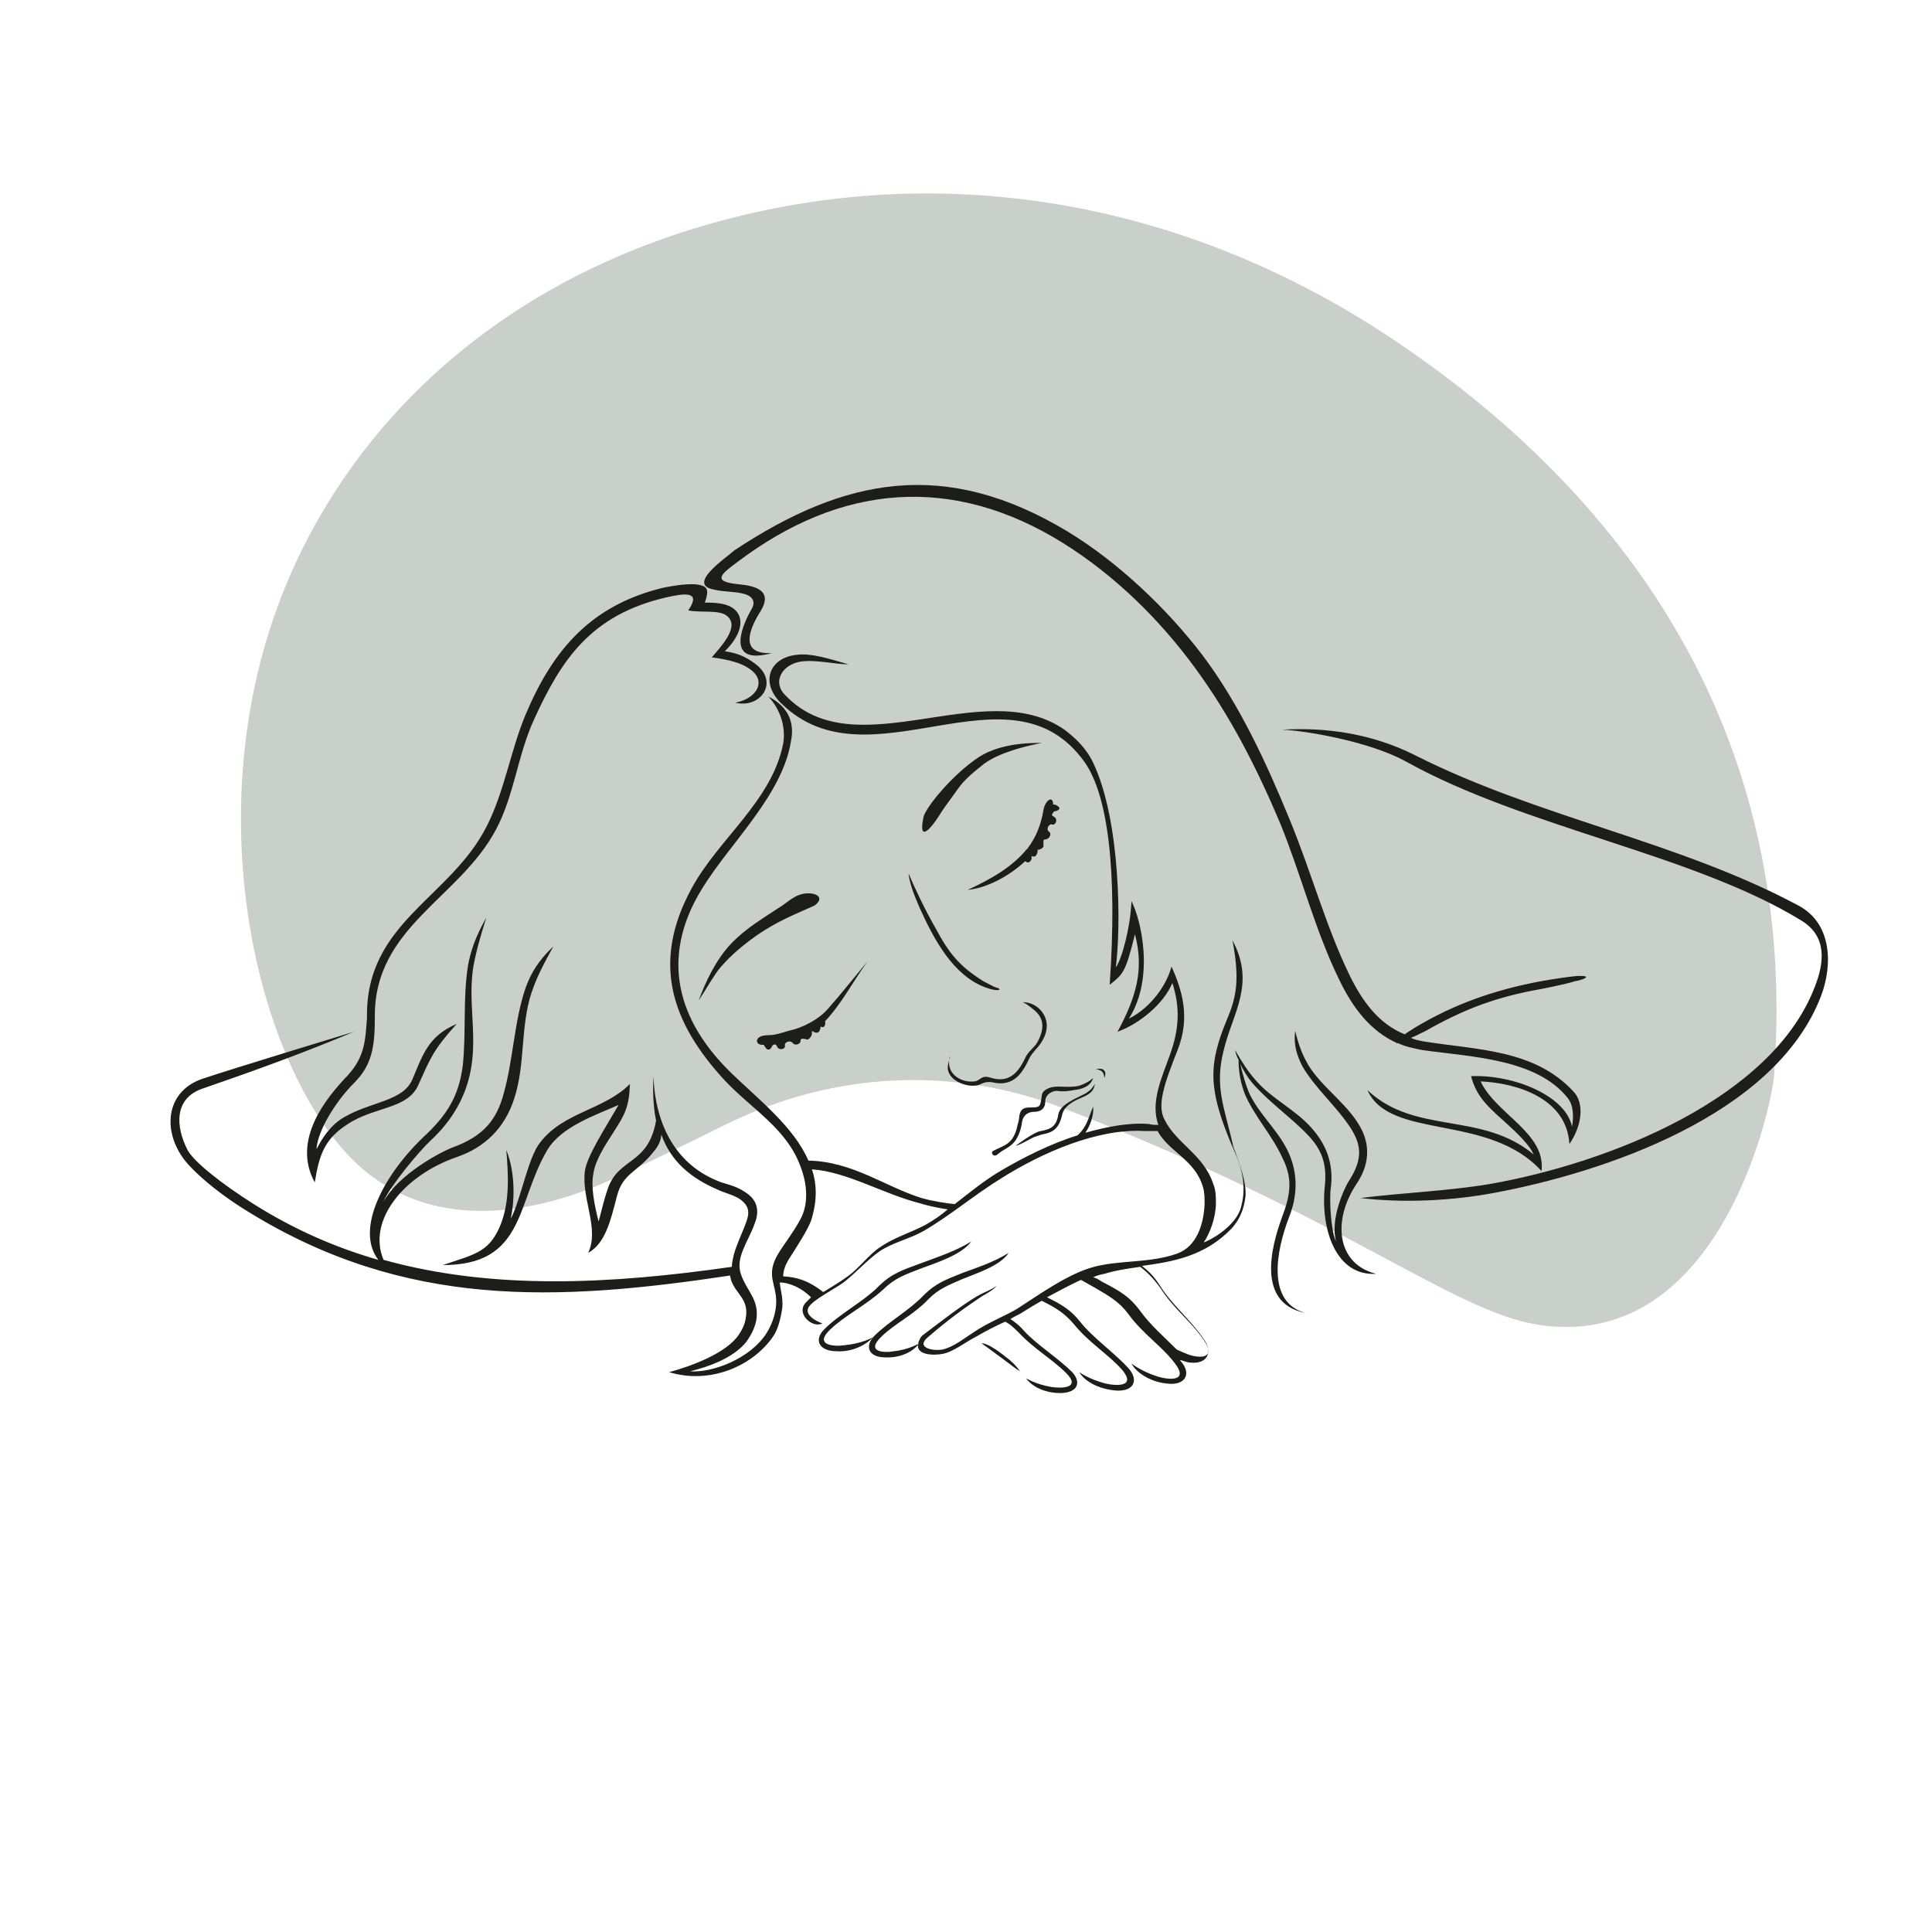 <svg version="1.0" preserveAspectRatio="xMidYMid meet" height="1080" viewBox="0 0 810 810" zoomAndPan="magnify" width="1080" xmlns:xlink="http://www.w3.org/1999/xlink" xmlns="http://www.w3.org/2000/svg"><defs><filter id="f284a88725" height="100%" width="100%" y="0%" x="0%"><feColorMatrix color-interpolation-filters="sRGB" values="0 0 0 0 1 0 0 0 0 1 0 0 0 0 1 0 0 0 1 0"></feColorMatrix></filter><mask id="543a1cdb58"><g filter="url(#f284a88725)"><rect fill-opacity="0.34" height="972" y="-81" fill="#000000" width="972" x="-81"></rect></g></mask><clipPath id="ed922cf834"><rect height="478" y="0" width="646" x="0"></rect></clipPath><clipPath id="1449dfae5d"><path clip-rule="nonzero" d="M 71 203 L 767 203 L 767 584.164 L 71 584.164 Z M 71 203"></path></clipPath></defs><g mask="url(#543a1cdb58)"><g transform="matrix(1, 0, 0, 1, 100, 80)"><g clip-path="url(#ed922cf834)"><path fill-rule="nonzero" fill-opacity="1" d="M 155.289 414.996 C 122.746 429.613 84.195 435 54.902 412.434 C 12.223 379.543 -18.723 271.434 15.988 175.398 C 41.293 105.371 102.23 39.371 202.559 12.488 C 298.012 -13.09 397.934 4.875 483.598 61.988 C 568.312 118.469 655.359 215.113 643.773 371.336 C 641.82 389.164 618.738 487.516 544.215 475.293 C 508.371 469.414 461.297 429.043 345.633 384.578 C 299.188 366.723 249.031 369.312 203.914 391.629 C 185.98 400.504 167.773 409.387 155.289 414.996 Z M 155.289 414.996" fill="#617461"></path></g></g></g><g clip-path="url(#1449dfae5d)"><path fill-rule="evenodd" fill-opacity="1" d="M 442.973 337.668 C 442.609 337.305 441.879 337.305 441.516 337.305 C 441.516 333.289 438.23 335.477 437.5 339.492 C 436.402 346.062 434.215 351.172 430.93 355.555 C 430.93 355.555 430.93 355.918 430.562 355.918 C 424.359 363.582 415.23 368.695 405.742 373.074 C 413.77 372.344 423.262 367.234 429.832 361.027 C 430.562 361.758 431.293 361.758 432.023 361.027 C 432.387 360.664 432.754 359.57 432.387 358.84 C 433.117 359.203 433.848 359.203 434.215 358.84 C 434.578 358.473 435.309 357.012 434.941 356.285 C 436.402 356.285 437.5 355.188 437.5 354.824 C 437.5 353.363 437.133 351.902 438.23 351.902 C 440.055 351.902 441.148 349.348 439.688 348.617 C 439.324 348.254 438.957 347.523 439.324 347.16 C 439.324 347.16 439.324 346.793 439.324 346.793 C 439.688 346.062 440.418 345.332 441.148 345.699 C 442.609 346.062 443.703 343.508 441.879 342.414 C 440.055 341.684 441.879 340.59 441.879 340.223 C 444.07 339.859 445.164 338.762 442.973 337.668 Z M 363.762 403.004 C 358.285 409.574 352.812 416.508 347.336 422.715 C 345.145 425.27 342.59 427.094 340.035 428.555 C 339.668 428.555 339.668 428.918 339.305 428.918 C 336.75 430.379 333.828 431.473 330.543 432.203 C 327.988 432.934 325.066 434.031 321.781 434.031 C 316.309 434.031 316.309 438.043 319.594 438.043 C 319.957 438.043 319.957 438.043 320.324 438.043 C 320.324 438.41 320.324 438.41 320.688 438.773 C 321.781 440.965 323.242 439.871 323.609 438.773 C 323.609 438.41 325.066 436.949 325.797 438.773 C 326.527 440.602 329.449 439.871 329.082 438.41 C 328.719 436.949 331.273 435.855 332.367 437.316 C 333.098 438.41 335.652 438.043 335.652 436.219 C 335.652 435.125 337.113 435.488 338.574 435.855 C 338.941 435.855 340.766 434.395 340.398 432.57 C 340.398 432.57 340.398 432.203 340.398 432.203 C 341.496 432.934 342.59 433.301 343.32 432.57 C 343.684 432.203 344.051 431.109 344.051 430.379 C 344.781 430.746 345.145 430.746 345.512 430.379 C 345.875 430.016 346.238 428.918 345.875 428.191 C 352.812 420.891 357.191 412.129 363.762 403.004 Z M 410.121 317.594 C 399.172 324.895 387.855 338.762 387.125 342.777 C 384.934 353.73 390.41 347.16 393.695 342.047 C 395.887 338.398 398.805 334.75 401.359 331.098 C 404.281 326.719 409.027 323.066 412.676 320.148 C 419.246 315.402 429.832 312.848 437.133 311.387 C 437.133 311.754 421.07 310.293 410.121 317.594 Z M 338.941 374.535 C 334.195 374.535 331.641 377.09 327.988 379.645 C 320.324 384.754 312.656 389.133 306.453 395.703 C 300.246 402.273 295.867 411.398 292.945 419.43 C 295.867 415.051 299.516 408.48 302.07 405.559 C 304.625 402.641 308.641 398.258 317.402 392.055 C 326.527 385.848 332.734 383.66 341.496 379.645 C 345.512 376.723 342.953 374.535 338.941 374.535 Z M 385.297 380.008 C 391.504 393.879 399.535 408.844 413.043 413.953 C 418.883 416.145 420.707 414.684 417.422 413.953 C 416.328 413.59 414.5 412.496 412.312 411.398 C 402.457 405.195 398.074 400.086 392.234 389.133 C 387.855 381.469 383.473 372.344 380.918 366.141 C 381.285 370.152 383.109 374.898 385.297 380.008 Z M 397.344 447.898 C 397.711 453.375 406.105 456.293 410.484 454.836 C 411.945 454.105 413.406 453.375 415.961 453.738 C 425.086 455.93 428.738 449.727 431.656 443.52 C 432.754 441.328 434.945 439.504 436.402 437.316 C 438.594 434.031 439.324 430.746 438.594 427.824 C 437.5 423.445 433.484 420.16 428.738 420.16 C 430.562 420.891 431.656 421.984 433.117 423.078 C 437.863 426.73 437.863 431.109 435.309 436.219 C 434.215 438.773 431.656 440.234 430.199 442.789 C 427.645 448.266 423.992 454.469 415.598 451.914 C 411.215 450.453 411.215 453.012 408.66 453.375 C 403.184 454.105 396.613 450.453 398.074 443.52 C 399.172 441.328 397.344 444.98 397.344 447.898 Z M 443.34 455.566 C 440.055 455.566 436.77 457.023 436.77 459.578 C 436.039 463.961 436.402 464.324 431.656 464.324 C 428.738 464.324 427.645 465.422 427.277 468.34 C 427.277 469.801 426.547 471.625 426.184 473.449 C 425.816 474.91 425.086 476.371 424.355 477.465 C 422.168 480.387 419.613 480.75 416.328 482.574 C 415.23 482.941 416.328 485.496 418.152 484.035 C 421.07 481.48 423.992 481.113 426.184 477.465 C 427.277 475.641 428.008 473.449 428.371 471.262 C 428.738 467.246 431.293 466.148 433.484 466.148 C 436.039 466.148 438.23 465.055 438.23 461.77 C 438.23 458.484 441.879 457.023 443.703 457.391 C 445.895 457.754 448.086 457.391 450.273 457.023 C 453.559 456.66 457.211 455.566 458.305 451.914 C 456.844 453.375 454.656 454.469 452.465 455.199 C 449.543 455.93 446.258 455.566 443.34 455.566 Z M 443.703 467.246 C 442.973 471.988 440.785 473.449 436.402 474.18 C 433.484 474.547 425.816 480.387 425.816 480.387 C 427.645 480.02 430.562 478.195 433.484 476.734 C 434.578 476.371 435.672 476.004 436.77 475.641 C 440.785 474.91 443.703 473.816 445.164 467.977 C 445.531 466.148 446.258 463.23 453.195 460.309 C 456.844 458.852 458.672 457.391 459.035 454.469 C 457.941 455.93 457.941 456.66 455.02 458.484 C 451.734 460.309 444.434 462.863 443.703 467.246 Z M 459.402 448.266 C 461.957 448.629 462.688 449.359 463.051 451.914 C 464.145 448.996 462.688 447.535 459.402 448.266 Z M 299.152 247.148 C 303.531 248.242 307.91 247.879 311.926 248.973 C 315.941 250.066 316.672 252.621 315.211 255.176 C 309.738 264.668 305.355 278.902 323.609 273.793 C 310.102 274.523 313.754 264.301 318.863 256.273 C 323.973 247.879 317.402 245.688 309.738 244.957 C 298.055 243.863 302.438 240.578 309.371 235.469 C 352.445 202.98 399.172 198.602 445.895 227.801 C 467.43 241.309 486.047 259.559 501.016 279.996 C 515.98 300.438 526.934 321.973 536.789 345.332 C 545.547 366.867 551.391 390.23 561.609 411.035 C 567.086 422.348 574.387 432.203 585.703 437.316 C 585.336 437.68 585.336 437.68 586.066 437.316 C 588.988 438.773 592.637 439.504 596.289 440.234 C 617.094 443.156 644.109 443.883 657.25 460.309 C 659.805 463.594 659.805 468.34 659.074 472.355 C 656.52 459.578 634.98 450.453 616.73 451.184 C 618.922 459.215 622.938 463.23 629.871 469.434 C 636.809 475.641 641.188 480.02 643.012 484.035 C 621.109 465.785 593.367 476.004 573.293 457.023 C 582.781 478.195 624.031 466.516 646.297 490.969 C 648.125 474.91 627.316 467.246 620.746 453.375 C 636.441 454.105 656.883 460.676 657.98 479.656 C 663.453 471.625 664.184 462.5 659.805 457.754 C 643.379 439.871 619.285 440.234 596.652 436.586 C 594.828 436.219 593.004 435.855 591.543 435.125 C 593.367 434.395 595.559 433.301 597.75 432.203 C 613.809 423.078 627.316 417.969 645.934 414.684 C 653.598 413.223 659.438 411.766 660.168 411.398 C 663.09 411.035 668.93 408.844 660.898 409.211 C 657.25 409.574 652.137 410.305 645.934 411.398 C 626.586 415.051 609.793 420.891 593.367 430.746 C 590.449 432.57 589.352 433.301 588.988 433.664 C 578.035 429.285 571.102 419.793 565.625 408.48 C 555.77 388.039 549.562 365.043 540.805 343.875 C 530.949 319.781 519.633 295.328 504.301 274.887 C 489.332 255.176 468.527 235.469 447.355 222.691 C 396.25 192.031 354.27 200.062 307.91 230.723 C 304.262 234.008 287.836 244.957 299.152 247.148 Z M 145.836 450.82 C 137.074 459.945 122.109 477.832 131.965 495.715 C 133.789 484.398 135.98 477.465 145.836 471.262 C 156.789 463.961 171.023 465.055 175.406 454.836 C 180.516 443.52 181.609 440.234 191.465 429.285 C 179.418 434.395 177.23 442.426 172.848 452.645 C 168.832 461.77 155.691 461.77 144.375 468.34 C 138.535 471.625 134.887 477.465 132.695 481.844 C 133.059 474.18 140.727 461.77 148.391 454.105 C 156.059 446.441 157.152 438.773 157.152 426.363 C 156.789 388.77 192.562 376.723 207.891 347.887 C 215.559 333.652 217.02 316.5 223.953 301.531 C 235.27 276.711 247.68 257.73 279.438 250.434 C 287.469 248.605 294.039 247.879 288.566 255.906 C 293.676 257.004 301.34 255.543 304.625 258.098 C 310.469 262.477 302.438 270.871 298.422 275.617 C 304.262 276.348 312.293 277.809 316.309 282.188 C 320.688 286.934 316.309 293.137 308.277 294.598 C 318.496 297.152 326.527 286.566 317.402 278.902 C 313.754 275.984 309.738 273.793 303.895 273.062 C 311.926 265.031 312.293 257.73 306.453 254.449 C 303.895 252.988 299.883 252.621 295.5 252.621 C 297.324 247.512 296.594 246.051 293.676 245.32 C 289.66 244.227 281.629 245.688 277.98 246.418 C 248.047 253.719 231.984 271.969 220.305 299.707 C 214.098 314.672 211.543 331.465 204.242 346.062 C 188.91 376.723 153.137 386.578 153.867 426.73 C 153.137 435.855 153.137 442.789 145.836 450.82 Z M 513.062 440.234 C 516.711 424.906 526.566 412.496 516.711 394.242 C 521.82 420.523 514.156 423.445 510.141 439.871 C 507.219 451.551 508.316 461.77 517.805 483.305 C 522.188 493.16 521.82 500.461 520.359 505.934 C 518.535 513.234 509.41 519.074 504.664 520.902 C 507.219 517.25 509.773 510.316 509.773 504.477 C 509.773 501.922 509.773 499 508.68 496.445 C 504.664 484.035 493.348 479.656 488.238 469.434 C 484.953 463.23 488.238 454.105 493.715 440.234 C 499.188 426.363 495.539 415.051 491.16 405.195 C 489.332 412.496 482.762 422.348 473.273 427.094 C 484.223 409.938 478.383 385.484 474.367 377.82 C 474.004 388.402 470.352 402.273 467.797 405.559 C 469.988 389.5 469.988 344.238 458.305 319.781 C 455.387 313.578 450.641 309.199 446.258 305.914 C 412.676 282.551 359.016 322.34 329.449 291.68 C 323.609 286.203 327.625 278.902 335.289 277.441 C 341.496 276.348 350.254 278.539 355.73 278.539 C 346.969 275.984 340.035 273.793 334.195 274.523 C 322.512 275.617 318.496 286.203 327.625 294.961 C 364.492 331.098 423.262 275.617 454.656 319.418 C 464.512 333.289 468.527 365.043 465.242 412.859 C 470.715 408.48 471.812 408.113 475.828 391.688 C 479.844 406.652 476.191 418.336 468.527 432.57 C 477.652 429.285 487.875 420.891 491.523 412.129 C 494.809 422.348 494.445 431.473 490.43 442.426 C 487.508 450.82 482.031 462.137 485.684 471.625 C 484.59 471.625 483.129 471.625 481.668 471.262 C 473.637 470.531 464.145 472.355 455.02 474.91 C 456.844 472.355 458.672 467.977 458.305 463.961 C 456.117 469.07 455.75 472.355 451.734 476.004 C 440.055 479.656 428.738 485.496 419.977 490.605 C 413.043 494.621 406.836 499.73 400.266 504.84 C 396.98 504.477 391.504 503.746 386.395 502.285 C 371.062 497.539 357.555 486.957 338.938 486.59 C 332.734 472.355 318.133 461.039 306.816 450.09 C 284.184 428.191 276.52 401.91 294.039 373.074 C 305.723 353.73 327.988 333.652 331.641 310.656 C 333.098 303.359 330.91 296.422 322.148 292.043 C 327.625 297.883 329.449 305.547 328.352 311.754 C 323.609 335.844 301.34 351.539 290.023 372.344 C 272.867 403.734 281.629 428.918 303.895 453.012 C 315.211 465.055 329.812 473.086 335.652 489.145 C 338.574 496.809 338.941 504.84 335.652 511.047 C 332.367 517.25 327.988 522.359 325.434 527.105 C 321.418 535.137 325.434 538.422 325.434 545.723 C 325.434 549.371 324.34 554.117 321.418 558.859 C 314.48 569.812 298.422 575.652 289.293 574.922 C 296.961 573.098 307.18 569.445 312.656 562.875 C 314.848 559.957 316.309 557.035 317.039 553.75 C 318.496 544.992 313.387 541.707 310.832 534.77 C 307.91 527.473 313.754 520.535 316.309 513.234 C 318.863 507.031 317.039 502.652 312.293 499.73 C 309.008 497.539 306.086 496.809 302.438 495.715 C 283.453 488.781 274.695 471.625 273.965 451.184 C 273.598 458.484 273.965 464.324 275.059 469.801 C 271.773 488.414 259.727 485.129 254.98 497.906 C 253.523 501.922 252.426 506.664 250.965 512.141 C 249.141 504.84 247.68 497.539 248.777 492.066 C 249.508 486.59 253.523 480.387 257.535 474.18 C 261.918 467.246 263.742 464.324 264.109 454.469 C 253.156 465.422 236.363 466.148 226.508 478.926 C 221.398 485.129 218.477 502.652 214.098 511.047 C 215.922 503.016 215.922 490.969 212.273 482.211 C 213.004 491.336 214.098 504.109 209.352 514.695 C 204.605 525.281 198.402 526.012 185.625 530.391 C 220.305 530.391 216.289 504.477 229.43 482.211 C 235.27 472.355 249.508 467.609 259.363 463.23 C 253.887 472.719 245.492 485.496 245.125 491.699 C 244.031 503.016 251.332 515.426 246.586 525.281 C 253.887 521.266 256.078 511.41 258.633 501.555 C 261.188 491.699 267.027 491.699 273.965 482.941 C 276.152 480.387 277.25 477.832 277.25 475.641 C 281.266 486.957 289.66 493.891 300.609 498.637 C 303.531 500.094 307.18 500.824 310.102 502.652 C 312.656 504.477 314.48 506.664 313.387 510.68 C 311.926 516.156 307.18 523.82 306.816 531.121 C 256.078 538.422 206.797 540.977 160.805 528.199 C 153.867 511.777 169.199 492.797 191.465 485.129 C 203.148 481.113 211.543 473.086 215.559 460.676 C 220.305 446.441 218.113 430.379 222.859 416.145 C 225.051 409.574 227.969 404.098 231.984 396.801 C 225.777 402.641 222.492 408.113 220.305 414.32 C 215.559 428.191 215.191 444.25 211.176 458.484 C 208.258 469.434 202.781 476.371 189.641 481.113 C 184.895 482.941 167.375 492.066 160.805 503.746 C 163.359 497.539 175.77 482.574 180.516 478.195 C 189.641 469.801 195.848 459.215 197.672 446.805 C 199.863 432.57 196.211 419.793 198.402 405.559 C 199.496 399.355 201.32 392.785 203.879 384.754 C 199.496 392.418 197.305 398.625 196.211 404.828 C 194.02 418.699 195.48 432.57 194.02 446.805 C 192.562 457.391 189.277 465.422 179.055 475.273 C 160.805 492.066 148.758 515.426 158.613 528.199 C 140.727 523.09 123.203 515.426 106.414 504.84 C 92.543 496.082 81.227 486.957 78.672 482.211 C 73.559 472.355 72.828 460.309 85.242 456.293 C 106.414 448.996 127.586 441.328 148.391 432.57 C 148.391 432.57 99.113 447.535 84.875 452.281 C 69.91 457.391 68.086 473.086 76.48 485.129 C 79.402 489.512 89.258 499 104.223 508.125 C 169.93 548.641 233.445 545.723 306.086 534.77 C 306.086 535.5 306.453 535.867 306.453 536.598 C 308.641 542.801 314.117 544.625 312.656 552.656 C 312.293 555.211 311.195 557.402 309.738 559.59 C 304.625 567.258 290.023 572.73 280.535 575.285 C 297.324 580.398 314.848 573.098 323.609 561.051 C 326.164 557.766 327.258 553.02 327.988 548.277 C 328.352 544.262 327.258 540.977 326.895 537.691 C 331.273 537.691 336.383 540.246 340.035 543.895 C 339.305 544.625 338.574 545.355 337.844 546.086 C 333.465 550.832 340.766 557.035 344.781 554.848 C 342.59 554.117 335.652 550.832 340.035 546.816 C 343.32 543.531 351.715 539.516 355 536.598 C 359.016 533.312 364.125 527.836 368.871 524.551 C 374.348 520.902 381.285 519.441 387.125 516.156 C 398.441 509.586 408.66 500.824 419.977 493.891 C 436.77 483.305 460.129 473.086 479.477 474.18 C 481.301 474.18 483.492 474.18 485.316 474.18 C 490.062 482.941 501.016 486.227 504.301 497.539 C 505.031 499.73 505.031 502.285 505.031 504.84 C 504.664 513.234 501.746 522.727 493.348 525.645 C 481.668 529.66 469.988 528.199 458.672 531.121 C 447.719 534.039 435.672 542.801 426.547 548.641 C 422.531 551.195 414.137 554.48 408.297 558.496 C 404.281 561.051 399.898 564.703 395.156 565.797 C 391.141 566.527 383.84 565.066 388.949 560.688 C 396.98 553.75 403.914 548.641 411.582 543.531 C 414.137 542.07 416.691 540.609 417.785 539.152 C 415.23 540.977 412.676 541.707 410.121 543.164 C 403.184 547.18 394.426 554.117 387.125 559.59 C 386.027 560.32 385.664 561.418 385.297 562.145 C 382.742 568.352 391.504 568.352 395.156 567.621 C 399.535 566.891 405.012 562.512 409.391 560.32 C 413.77 557.766 417.422 555.941 421.438 554.117 C 423.629 555.211 425.453 557.035 427.277 558.859 C 433.848 565.797 441.148 569.812 446.988 575.652 C 453.195 581.855 445.531 582.223 440.785 581.492 C 434.215 580.395 430.199 577.84 430.199 577.84 C 432.387 581.125 437.863 584.047 444.434 584.047 C 451.734 584.047 453.559 579.668 449.543 575.285 C 443.703 569.445 434.941 563.973 429.469 558.133 C 427.645 555.941 425.816 554.48 423.629 553.02 C 424.723 552.293 426.184 551.562 427.645 550.832 C 430.562 549.008 433.484 547.18 436.77 545.355 C 442.609 548.277 446.258 550.465 450.273 555.211 C 456.844 563.242 464.512 567.621 470.352 574.191 C 476.559 581.492 468.16 581.125 463.414 580.031 C 456.48 578.207 452.465 575.285 452.465 575.285 C 454.656 578.938 460.129 582.223 467.43 582.953 C 475.098 583.68 477.652 578.938 473.273 573.828 C 467.43 567.258 458.305 561.051 452.828 554.117 C 448.816 549.008 444.801 546.816 438.957 543.895 C 443.703 541.34 448.449 538.785 453.195 536.598 C 455.02 537.691 457.211 538.785 459.035 539.883 C 465.242 543.531 469.258 545.723 473.273 551.195 C 479.477 559.59 487.145 564.336 492.617 571.637 C 498.461 579.301 490.062 578.57 485.316 577.113 C 478.383 574.922 474.367 571.637 474.367 571.637 C 476.191 575.285 482.031 579.301 488.969 580.031 C 496.633 581.125 499.555 576.383 495.539 571.27 C 495.176 570.906 494.809 570.543 494.809 570.176 C 496.27 570.543 497.73 571.27 499.188 571.27 C 506.125 572 508.68 566.891 504.664 561.418 C 499.555 553.75 491.16 546.816 486.414 539.152 C 483.859 535.137 481.668 532.945 478.746 530.754 C 491.887 528.93 505.031 526.742 516.348 515.062 C 519.633 511.41 521.457 507.395 522.188 501.555 C 522.551 496.082 520.359 489.512 517.074 480.75 C 513.426 464.324 509.047 455.93 513.062 440.234 Z M 387.855 513.602 C 381.648 516.887 375.078 518.711 369.238 522.727 C 364.492 525.645 360.113 531.852 355.367 535.137 C 351.352 538.055 348.066 539.883 345.145 541.707 C 338.574 536.598 333.828 535.5 328.719 535.137 C 328.719 535.137 328.352 535.137 328.352 535.137 C 328.352 532.945 329.082 530.754 330.543 528.199 C 333.828 523.09 338.574 515.789 340.035 511.777 C 342.59 503.746 342.59 496.809 340.398 490.242 C 355.367 491.336 369.969 500.461 385.664 504.477 C 390.41 505.934 394.789 506.664 397.344 507.031 C 394.426 509.586 391.141 511.777 387.855 513.602 Z M 486.414 539.883 C 492.254 549.008 499.188 553.75 504.664 561.781 C 510.141 569.812 502.84 569.445 498.461 567.984 C 496.633 567.258 494.809 566.527 493.348 565.797 C 488.238 560.688 482.398 555.574 478.383 550.102 C 473.637 543.531 469.621 541.34 461.957 537.324 C 460.859 536.598 459.766 535.867 458.305 535.5 C 459.766 534.77 461.227 534.406 463.051 534.039 C 467.797 532.582 472.906 531.852 478.016 531.121 C 480.938 533.312 483.492 535.867 486.414 539.883 Z M 369.238 560.688 C 375.078 554.848 382.742 551.562 389.312 544.625 C 393.695 540.246 397.711 538.785 403.551 536.23 C 409.758 533.676 419.246 530.754 422.898 525.281 C 416.328 529.297 410.484 531.121 403.551 533.676 C 396.25 536.598 392.234 538.055 387.125 543.164 C 381.285 549.371 372.523 554.117 366.684 559.957 C 362.301 564.336 364.125 569.082 371.062 569.082 C 377.633 569.445 383.109 566.527 385.297 563.242 C 385.297 563.242 381.285 565.797 374.711 566.527 C 370.699 567.258 363.031 566.891 369.238 560.688 Z M 365.953 560.688 C 365.953 560.688 361.57 563.242 354.27 563.973 C 349.527 564.703 341.129 563.973 348.066 557.402 C 354.637 551.195 362.668 547.547 370.332 540.609 C 375.078 535.867 379.457 534.406 386.027 531.852 C 392.965 529.297 403.184 526.012 407.199 520.535 C 399.898 524.914 393.695 526.742 386.027 529.66 C 378 532.582 373.617 534.039 368.141 539.516 C 361.938 545.723 352.082 550.832 345.875 557.035 C 341.129 561.418 342.953 566.527 350.984 566.527 C 357.555 566.891 363.398 563.605 365.953 560.688 Z M 753.984 379.645 C 703.609 352.633 644.84 342.777 593.004 316.5 C 575.48 307.738 556.5 304.816 537.52 305.914 C 546.645 306.277 574.02 310.656 589.719 319.418 C 639.727 347.16 709.812 358.109 755.078 385.848 C 766.027 392.418 764.934 403.371 760.918 413.59 C 743.031 460.676 674.406 487.684 624.395 496.445 C 606.875 499.367 587.527 500.094 570.371 502.285 C 588.988 504.477 609.066 503.379 626.586 500.094 C 671.484 491.699 744.129 467.977 763.473 417.605 C 768.586 404.098 767.855 386.945 753.984 379.645 Z M 568.91 496.082 C 574.02 488.414 574.75 480.02 570.008 471.988 C 564.531 462.5 553.945 455.566 548.469 446.441 C 545.914 442.059 544.453 438.043 542.992 432.203 C 542.262 438.043 543.723 442.426 545.914 446.805 C 551.023 455.93 560.516 463.961 566.355 473.086 C 570.734 480.02 571.465 485.859 565.625 494.984 C 563.434 498.27 557.594 511.41 560.148 520.535 C 557.961 516.156 557.23 502.652 557.961 497.906 C 559.055 489.145 556.863 481.113 550.66 473.816 C 543.723 465.422 533.504 461.039 526.566 453.012 C 523.281 449.359 520.727 445.344 517.805 440.234 C 518.172 441.695 518.535 443.156 519.266 444.25 C 519.266 450.09 520.363 454.469 521.82 458.484 C 525.836 467.977 533.137 475.641 537.52 485.129 C 541.168 492.43 541.898 498.637 537.883 509.219 C 534.961 517.25 524.375 546.086 547.375 550.465 C 530.949 546.086 534.961 524.551 540.438 510.316 C 544.09 501.191 544.09 492.066 540.438 483.672 C 536.059 473.816 528.027 467.609 523.648 458.121 C 522.188 454.469 521.09 450.82 519.996 446.074 C 521.457 448.996 522.918 451.551 525.105 454.105 C 532.043 462.137 541.168 468.34 548.469 476.004 C 553.945 481.844 556.5 487.684 555.406 497.539 C 553.578 516.156 560.516 535.137 576.941 534.039 C 560.516 530.027 558.324 511.777 568.91 496.082 Z M 421.438 568.715 C 417.422 565.43 413.043 562.875 411.582 563.242 C 415.23 565.797 418.516 568.352 421.07 570.176 C 423.992 572.367 425.816 573.828 427.645 574.922 C 426.184 572.73 423.992 570.543 421.438 568.715 Z M 421.438 568.715" fill="#1d1d1b"></path></g></svg>